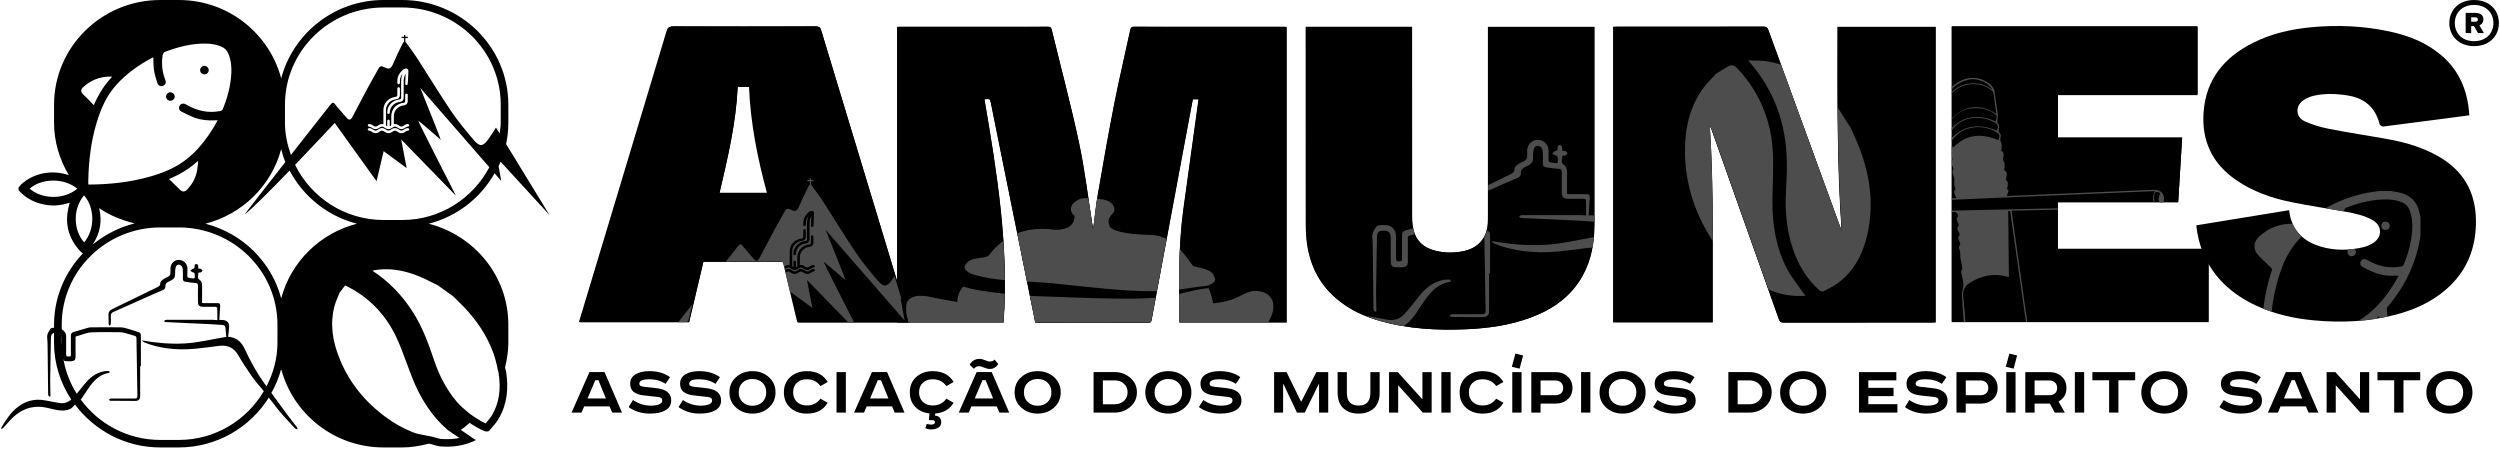 <svg width="227" height="41" viewBox="0 0 227 41" fill="none" xmlns="http://www.w3.org/2000/svg">
<path d="M45.182 33.49C45.195 33.565 45.218 33.639 45.266 33.828C45.51 35.335 45.32 36.594 44.685 37.678C44.534 37.928 44.339 38.167 44.095 38.443C43.744 38.29 43.412 38.084 43.029 37.831C42.852 37.713 42.684 37.59 42.52 37.455C42.164 37.166 41.791 36.852 41.486 36.489C40.59 35.431 39.915 34.199 39.418 32.721C38.939 31.284 38.393 29.762 37.505 28.359C36.517 26.803 35.301 25.553 33.81 24.574C34.217 24.486 34.635 24.447 35.051 24.447C36.009 24.447 36.999 24.662 38.083 25.103C38.486 25.268 38.877 25.471 39.268 25.666L39.732 25.89L41.14 26.899L41.446 27.196C41.659 27.406 41.876 27.617 42.085 27.834C43.314 29.107 44.214 30.492 44.761 31.956C44.929 32.42 45.071 32.922 45.182 33.49ZM40.572 39.876C40.403 39.876 40.239 39.873 40.07 39.859C39.919 39.849 39.755 39.798 39.564 39.745C39.404 39.698 39.245 39.65 39.081 39.619L38.686 39.544C38.251 39.467 37.839 39.392 37.478 39.246C36.622 38.907 35.788 38.44 35.004 37.857C33.125 36.477 31.745 34.745 30.894 32.717C30.139 30.921 29.967 29.313 30.37 27.8C30.446 27.508 30.566 27.228 30.684 26.943L30.827 26.59L31.338 25.912C31.386 25.935 31.44 25.96 31.475 25.981C33.468 26.97 34.971 28.508 35.953 30.55C36.317 31.31 36.609 32.101 36.915 32.941C37.071 33.368 37.23 33.802 37.399 34.225C38.198 36.249 39.242 37.81 40.586 38.986C40.642 39.038 40.705 39.077 40.775 39.12C40.935 39.252 41.113 39.364 41.29 39.483L41.46 39.593L41.712 39.768C41.347 39.842 40.97 39.876 40.572 39.876ZM25.533 27.091C24.654 23.778 22.018 21.178 18.654 20.313C22.018 19.447 24.654 16.851 25.533 13.537C25.635 13.94 25.746 14.337 25.906 14.717C24.02 17.126 22.192 19.469 22.206 19.486C22.858 18.991 24.592 17.248 26.297 15.483C27.539 17.848 29.74 19.626 32.411 20.313C29.047 21.178 26.412 23.778 25.533 27.091ZM24.197 35.073C24.118 34.963 24.033 34.855 23.953 34.74C23.284 33.802 22.738 32.787 22.25 31.747C22.015 31.244 21.703 30.824 21.141 30.654C21.002 30.61 20.852 30.602 20.714 30.58C20.747 30.277 20.785 29.989 20.803 29.697C20.826 29.316 20.644 29.102 20.261 29.059C20.147 29.046 20.026 29.052 19.915 29.052C19.942 28.617 19.97 28.205 19.991 27.799C20 27.571 19.951 27.524 19.72 27.524C19.331 27.524 18.939 27.524 18.549 27.524C18.487 27.524 18.425 27.517 18.349 27.511C18.349 26.964 18.352 26.435 18.349 25.912C18.349 25.701 18.286 25.513 18.105 25.396C17.87 25.238 18.021 25.019 18.007 24.832C17.994 24.684 18.158 24.775 18.233 24.73C18.296 24.696 18.375 24.626 18.375 24.57C18.375 24.518 18.292 24.447 18.229 24.412C18.175 24.386 18.1 24.402 18.016 24.399C18.006 24.333 18.003 24.295 18 24.25C17.993 24.128 18.003 23.984 17.827 23.98C17.645 23.973 17.672 24.128 17.668 24.233C17.668 24.351 17.619 24.389 17.503 24.415C17.419 24.435 17.352 24.526 17.276 24.581C17.357 24.636 17.432 24.713 17.521 24.73C17.622 24.75 17.662 24.778 17.676 24.884C17.715 25.316 17.706 25.325 17.276 25.247C17.243 25.241 17.214 25.224 17.183 25.224C17.029 25.228 17.006 25.141 17.01 25.015C17.02 24.8 17.02 24.591 17.02 24.377C17.013 23.939 16.663 23.594 16.224 23.598C15.82 23.602 15.484 23.943 15.475 24.363C15.471 24.529 15.488 24.695 15.468 24.861C15.458 24.94 15.401 25.041 15.329 25.084C15.17 25.189 14.975 25.25 14.82 25.359C14.709 25.442 14.558 25.578 14.558 25.682C14.561 25.945 14.407 26.016 14.221 26.108C12.881 26.758 11.541 27.418 10.196 28.065C9.943 28.183 9.833 28.345 9.851 28.62C9.867 28.883 9.851 29.144 9.864 29.407C9.864 29.469 9.927 29.53 9.962 29.586C9.997 29.525 10.059 29.469 10.059 29.404C10.072 29.167 10.079 28.931 10.062 28.691C10.052 28.503 10.137 28.397 10.306 28.322C11.287 27.891 12.263 27.453 13.239 27.016C13.741 26.794 14.242 26.563 14.752 26.356C14.925 26.286 15.023 26.182 15.015 26.019C15.001 25.767 15.139 25.644 15.342 25.556C15.418 25.527 15.485 25.486 15.551 25.452C15.795 25.329 15.915 25.146 15.903 24.861C15.889 24.655 15.903 24.437 15.964 24.24C16.031 24.005 16.315 23.957 16.475 24.145C16.545 24.228 16.589 24.359 16.597 24.468C16.617 24.752 16.611 25.036 16.607 25.316C16.604 25.474 16.673 25.562 16.825 25.582C17.127 25.627 17.429 25.679 17.735 25.696C17.925 25.703 17.979 25.775 17.979 25.953C17.969 26.439 17.969 26.928 17.976 27.413C17.979 27.733 18.112 27.855 18.432 27.855C18.81 27.858 19.187 27.855 19.564 27.858C19.622 27.865 19.723 27.916 19.723 27.942C19.737 28.314 19.733 28.681 19.733 29.066C19.587 29.053 19.463 29.04 19.338 29.04C17.971 29.036 16.605 29.036 15.233 29.036C15.158 29.036 15.078 29.04 15.002 29.062C14.964 29.076 14.932 29.127 14.897 29.164C14.935 29.19 14.976 29.238 15.021 29.242C15.255 29.258 15.487 29.268 15.722 29.276C16.876 29.33 18.025 29.382 19.174 29.439C19.524 29.455 19.876 29.482 20.226 29.508C20.373 29.521 20.456 29.605 20.47 29.757C20.49 30.028 20.518 30.303 20.546 30.588C19.276 30.793 18.029 31.117 16.742 31.187C15.447 31.256 14.168 31.135 12.891 30.911C12.957 30.999 13.029 31.055 13.113 31.091C13.756 31.362 14.426 31.518 15.118 31.619C15.992 31.747 16.872 31.747 17.746 31.663C18.464 31.598 19.174 31.493 19.893 31.404C20.652 31.313 21.228 31.554 21.624 32.24C21.984 32.869 22.391 33.472 22.8 34.076C23.14 34.591 23.576 35.037 23.953 35.523C22.399 38.154 19.542 39.946 16.236 39.946H14.559C11.581 39.946 8.954 38.491 7.325 36.279C7.335 36.263 7.362 36.253 7.375 36.235C7.663 35.833 7.917 35.4 8.213 35.007C8.635 34.443 9.137 33.98 9.878 33.861C9.918 33.858 9.944 33.813 9.974 33.787C9.944 33.758 9.913 33.695 9.878 33.691C9.73 33.691 9.576 33.688 9.434 33.714C8.688 33.854 8.147 34.3 7.69 34.867C7.455 35.164 7.211 35.459 6.967 35.75C6.367 34.797 5.951 33.731 5.755 32.59C5.8 32.656 5.804 32.779 5.888 32.787C6.079 32.803 6.266 32.813 6.457 32.803C6.753 32.794 6.86 32.677 6.86 32.385C6.86 31.89 6.857 31.392 6.86 30.898C6.86 30.505 6.808 30.561 7.184 30.465C7.233 30.452 7.278 30.425 7.331 30.413C7.654 30.325 7.978 30.19 8.307 30.176C9.164 30.142 10.024 30.16 10.885 30.166C11.045 30.166 11.209 30.201 11.365 30.241C11.653 30.315 11.937 30.412 12.22 30.489C12.345 30.522 12.385 30.59 12.39 30.708C12.417 32.431 12.447 34.148 12.474 35.865C12.477 36.154 12.438 36.188 12.149 36.188C11.453 36.188 10.756 36.185 10.059 36.188C9.993 36.195 9.931 36.263 9.869 36.303C9.927 36.332 9.984 36.391 10.042 36.391C10.796 36.401 11.551 36.404 12.305 36.404C12.579 36.404 12.727 36.247 12.727 35.981C12.727 35.068 12.727 34.158 12.727 33.249H12.793C12.793 32.356 12.793 31.466 12.793 30.574C12.797 30.264 12.764 30.216 12.46 30.119C12.172 30.027 11.883 29.927 11.591 29.848C11.382 29.792 11.174 29.726 10.961 29.722C10.078 29.709 9.19 29.718 8.302 29.722C8.213 29.722 8.121 29.731 8.036 29.751C7.587 29.877 7.139 30.009 6.692 30.14C6.532 30.188 6.439 30.275 6.439 30.455C6.442 31.041 6.439 31.622 6.436 32.206C6.436 32.26 6.419 32.351 6.4 32.355C6.29 32.374 6.173 32.381 6.072 32.355C6.037 32.345 6.01 32.228 6.005 32.164C6.001 31.616 6.005 31.071 6.005 30.524C6.001 30.236 5.828 30.035 5.606 29.903V29.471C5.606 24.607 9.626 20.651 14.561 20.651H16.238C21.177 20.651 25.192 24.607 25.192 29.471V31.123C25.192 32.549 24.816 33.877 24.203 35.07L24.197 35.073ZM5.601 30.54C5.601 30.55 5.611 30.544 5.614 30.553C5.624 30.628 5.617 30.707 5.617 30.781C5.617 30.961 5.617 31.14 5.617 31.319C5.617 31.253 5.601 31.192 5.601 31.126V30.54ZM7.629 17.738C7.632 17.744 7.639 17.747 7.639 17.747C8.628 18.875 8.628 20.855 7.642 22.001C6.729 21.026 6.524 19.062 7.629 17.738ZM2.689 17.13C3.816 16.151 5.836 16.151 7.02 17.134C5.765 18.174 3.789 18.083 2.689 17.13ZM7.513 7.952C8.223 7.274 9.075 6.947 10.06 6.951C10.087 6.951 10.113 6.957 10.176 6.974C9.457 7.728 8.942 8.577 8.516 9.551C8.378 9.404 8.268 9.281 8.148 9.162C7.94 8.953 7.722 8.747 7.513 8.533C7.331 8.346 7.327 8.131 7.513 7.952ZM15.349 16.257C16.316 15.845 17.187 15.338 17.931 14.648C17.955 14.651 17.977 14.661 17.998 14.664C17.954 14.979 17.937 15.298 17.87 15.609C17.736 16.224 17.434 16.754 16.996 17.209C16.775 17.44 16.566 17.449 16.339 17.225C16.015 16.916 15.7 16.602 15.349 16.257ZM9.003 18.897C9.958 19.565 11.062 19.993 12.226 20.287C10.792 20.64 9.506 21.314 8.404 22.218C9.093 21.195 9.296 20.089 9.003 18.897ZM13.841 5.238C13.868 5.225 13.899 5.215 13.921 5.205C13.937 5.598 13.927 5.987 13.983 6.368C14.045 6.757 14.164 7.143 14.28 7.523C14.359 7.775 14.582 7.881 14.799 7.797C15.017 7.715 15.105 7.504 15.007 7.251C14.728 6.535 14.649 5.792 14.763 5.031C14.793 4.857 14.862 4.755 15.039 4.686C16.219 4.245 17.422 3.939 18.691 3.956C19.161 3.965 19.628 4.039 20.066 4.218C20.391 4.348 20.612 4.568 20.74 4.882C20.984 5.469 21.039 6.08 21.002 6.705C20.937 7.819 20.652 8.89 20.222 9.921C20.192 9.987 20.107 10.058 20.035 10.075C18.957 10.289 17.954 10.088 17.013 9.554C16.97 9.528 16.925 9.502 16.876 9.475C16.654 9.354 16.428 9.402 16.313 9.594C16.197 9.787 16.249 10.018 16.481 10.136C16.868 10.333 17.262 10.529 17.666 10.682C18.256 10.902 18.872 10.958 19.503 10.928C19.578 10.921 19.654 10.921 19.764 10.921C19.64 11.14 19.534 11.346 19.414 11.543C18.739 12.64 17.958 13.658 16.934 14.462C15.935 15.25 14.772 15.712 13.557 16.053C11.777 16.552 9.953 16.744 8.107 16.757C8.084 16.757 8.068 16.754 8.015 16.744C8.015 16.634 8.015 16.526 8.015 16.411C8.054 14.598 8.259 12.81 8.796 11.07C9.172 9.834 9.691 8.658 10.579 7.687C11.506 6.669 12.616 5.876 13.841 5.238ZM34.835 0.679H36.511C41.446 0.679 45.466 4.634 45.466 9.499V11.155C45.466 11.487 45.404 11.802 45.37 12.121L45.036 11.584C45.036 11.584 44.6 12.274 44.4 12.562C43.869 13.324 43.572 13.372 42.985 12.677C42.288 11.85 41.588 11.015 40.975 10.111C39.901 8.52 38.904 6.867 37.856 5.25C37.572 4.809 37.258 4.394 36.92 3.934C36.88 3.86 36.84 3.822 36.804 3.8V3.454H37.03V3.34H36.804V3.179H36.688V3.34H36.462V3.454H36.688V3.8C36.631 3.829 36.586 3.9 36.556 3.96C36.299 4.46 35.881 5.333 35.744 5.679C35.517 6.251 35.353 6.348 34.857 6.085C34.612 5.959 34.478 6.025 34.356 6.251C34.022 6.855 33.68 7.445 33.352 8.052C32.895 8.904 32.442 9.761 31.994 10.622C31.839 10.92 31.678 10.941 31.471 10.688C31.178 10.337 30.859 10.01 30.574 9.652C30.246 9.232 30.237 9.21 29.895 9.639C29.563 10.059 28.027 12.013 26.416 14.067C26.088 13.148 25.875 12.179 25.875 11.155V9.499C25.875 4.634 29.896 0.679 34.835 0.679ZM33.517 11.636C33.65 11.632 33.761 11.684 33.867 11.764C34.04 11.894 34.159 11.894 34.327 11.764C34.563 11.587 34.812 11.584 35.038 11.764C35.189 11.882 35.353 11.89 35.513 11.764C35.73 11.584 35.983 11.593 36.214 11.757C36.396 11.893 36.507 11.893 36.684 11.764C36.782 11.684 36.893 11.636 37.022 11.636C37.101 11.636 37.155 11.679 37.155 11.75C37.158 11.816 37.109 11.864 37.034 11.864C36.947 11.867 36.875 11.908 36.804 11.964C36.703 12.047 36.586 12.095 36.45 12.091C36.317 12.091 36.206 12.047 36.104 11.968C35.916 11.828 35.81 11.828 35.619 11.968C35.398 12.134 35.154 12.131 34.928 11.971C34.865 11.928 34.794 11.888 34.722 11.871C34.625 11.845 34.537 11.894 34.466 11.954C34.315 12.081 34.142 12.12 33.955 12.067C33.876 12.044 33.8 11.997 33.734 11.949C33.662 11.9 33.596 11.866 33.507 11.862C33.436 11.862 33.392 11.809 33.392 11.748C33.399 11.682 33.445 11.641 33.517 11.636ZM36.197 7.916C36.272 7.916 36.311 7.965 36.311 8.06C36.311 8.249 36.311 8.441 36.311 8.634C36.311 8.839 36.188 8.987 35.974 9.014C35.712 9.043 35.486 9.14 35.305 9.338C35.136 9.521 35.051 9.736 35.047 9.985C35.047 10.421 35.047 10.863 35.047 11.3C35.047 11.413 35.057 11.422 35.158 11.461C35.158 11.304 35.158 11.138 35.158 10.977C35.158 10.911 35.207 10.867 35.268 10.863C35.331 10.86 35.389 10.903 35.389 10.967C35.392 11.134 35.389 11.3 35.389 11.461C35.509 11.418 35.527 11.392 35.527 11.264C35.527 11.024 35.52 10.783 35.527 10.548C35.53 9.914 35.991 9.407 36.631 9.338C36.743 9.325 36.791 9.276 36.791 9.166C36.791 8.987 36.791 8.809 36.791 8.629C36.791 8.568 36.808 8.506 36.88 8.502C36.92 8.496 36.965 8.522 36.999 8.546C37.016 8.556 37.023 8.594 37.023 8.616C37.026 8.812 37.029 9.009 37.023 9.21C37.02 9.394 36.884 9.539 36.689 9.565C36.419 9.594 36.184 9.696 36.002 9.902C35.851 10.071 35.766 10.277 35.762 10.505C35.752 10.745 35.759 10.981 35.759 11.221C35.759 11.234 35.762 11.247 35.766 11.264C35.824 11.264 35.878 11.261 35.931 11.264C36.041 11.277 36.134 11.326 36.224 11.396C36.392 11.522 36.508 11.522 36.676 11.396C36.778 11.318 36.893 11.26 37.026 11.264C37.102 11.264 37.151 11.304 37.155 11.375C37.158 11.435 37.115 11.487 37.04 11.493C36.95 11.496 36.88 11.536 36.808 11.587C36.57 11.767 36.326 11.764 36.09 11.584C35.926 11.461 35.806 11.461 35.642 11.584C35.389 11.768 35.154 11.768 34.9 11.581C34.755 11.468 34.626 11.468 34.47 11.581C34.208 11.774 33.987 11.769 33.721 11.577C33.662 11.538 33.587 11.515 33.517 11.498C33.442 11.482 33.392 11.441 33.398 11.38C33.398 11.311 33.445 11.267 33.526 11.267C33.645 11.267 33.747 11.306 33.84 11.372C33.889 11.411 33.939 11.451 33.996 11.473C34.116 11.512 34.222 11.482 34.319 11.403C34.484 11.275 34.591 11.249 34.812 11.275V11.192C34.812 10.809 34.812 10.423 34.812 10.039C34.812 9.532 35.034 9.152 35.491 8.92C35.615 8.855 35.766 8.828 35.908 8.797C36.047 8.768 36.077 8.731 36.077 8.597V8.059C36.08 7.967 36.122 7.916 36.197 7.916ZM36.822 6.71C36.799 6.749 36.782 6.789 36.765 6.829C36.694 6.999 36.657 7.178 36.657 7.361C36.657 7.868 36.657 8.375 36.657 8.883C36.657 9.075 36.52 9.232 36.317 9.255C36.063 9.284 35.841 9.376 35.66 9.565C35.486 9.748 35.402 9.97 35.393 10.22C35.389 10.308 35.336 10.356 35.256 10.348C35.193 10.338 35.158 10.29 35.158 10.216C35.165 9.814 35.34 9.491 35.668 9.255C35.841 9.127 36.037 9.058 36.25 9.032C36.383 9.018 36.423 8.975 36.423 8.843C36.423 8.363 36.423 7.882 36.423 7.401C36.42 7.178 36.458 6.959 36.538 6.755C36.544 6.745 36.544 6.738 36.544 6.729C36.42 6.867 36.344 7.033 36.322 7.218C36.312 7.313 36.318 7.414 36.312 7.511C36.308 7.593 36.268 7.642 36.202 7.645C36.126 7.645 36.082 7.598 36.077 7.515C36.061 7.204 36.107 6.907 36.3 6.654C36.37 6.561 36.636 6.182 36.907 6.221C36.917 6.221 36.93 6.224 36.94 6.227C36.953 6.231 36.967 6.24 36.979 6.25C36.999 6.263 37.016 6.28 37.028 6.299C37.044 6.325 37.065 6.351 37.077 6.381C37.1 6.439 37.036 7.286 37.028 7.532C37.024 7.558 37.028 7.587 37.024 7.614C37.014 7.684 36.967 7.723 36.9 7.719C36.843 7.719 36.79 7.671 36.793 7.606C36.803 7.317 36.82 7.029 36.829 6.744C36.833 6.734 36.833 6.721 36.826 6.709L36.822 6.71ZM36.511 19.976H34.835C31.289 19.976 28.24 17.918 26.794 14.967C28.675 13.004 30.392 11.164 30.392 11.164L34.191 16.453L34.835 13.725L36.924 15.26L36.427 12.659L41.397 17.77C41.397 17.77 37.989 11.094 37.971 10.959C37.998 10.942 39.37 12.104 40.026 12.698C40.052 12.675 38.158 7.978 38.158 7.978L44.432 15.186C42.936 18.013 39.968 19.976 36.511 19.976ZM38.93 20.313C41.508 19.653 43.642 17.974 44.908 15.732L45.51 16.427L45.272 15.08C45.333 14.945 45.396 14.815 45.453 14.679L49.898 19.529L45.954 13.083C46.087 12.462 46.157 11.816 46.157 11.155V9.499C46.157 4.263 41.828 0 36.511 0H34.835C30.357 0 26.612 3.035 25.533 7.116C24.451 3.035 20.71 0 16.233 0H14.555C9.239 0 4.908 4.263 4.908 9.499V11.155C4.908 12.891 5.419 14.5 6.248 15.902C4.775 15.4 3.098 15.669 1.93 16.742C1.837 16.829 1.762 16.937 1.682 17.034V17.266C2.378 18.053 3.27 18.482 4.309 18.621C4.957 18.708 5.587 18.637 6.209 18.442C6.239 18.432 6.27 18.429 6.333 18.416C6.303 18.511 6.284 18.59 6.262 18.665C5.845 20.229 6.177 21.611 7.283 22.808C7.345 22.873 7.424 22.936 7.496 22.996H7.539C5.92 24.696 4.908 26.965 4.908 29.474V29.762C4.873 29.762 4.832 29.762 4.798 29.762C4.727 29.772 4.633 29.797 4.594 29.849C4.425 30.09 4.251 30.335 4.286 30.658C4.313 30.938 4.316 31.222 4.323 31.502C4.34 32.944 4.353 34.391 4.371 35.833C4.375 35.894 4.433 36.004 4.478 36.008C4.611 36.031 4.58 35.911 4.58 35.833C4.576 35.375 4.553 34.911 4.556 34.448C4.573 33.198 4.601 31.948 4.622 30.698C4.626 30.387 4.729 30.277 4.906 30.221V31.126C4.906 33.027 5.492 34.789 6.468 36.274C6.167 36.537 5.798 36.672 5.368 36.589C4.961 36.511 4.551 36.445 4.142 36.363C3.175 36.17 2.324 36.383 1.556 37.005C0.958 37.485 0.553 38.106 0.163 38.744C0.133 38.797 0.122 38.858 0.102 38.911C0.118 38.927 0.14 38.94 0.159 38.955C0.22 38.901 0.291 38.863 0.345 38.8C0.549 38.577 0.744 38.346 0.948 38.124C1.662 37.372 2.501 36.9 3.588 36.935C4.134 36.951 4.632 37.135 5.155 37.227C5.568 37.306 5.971 37.31 6.376 37.132C6.566 37.044 6.663 36.869 6.81 36.738C8.572 39.081 11.372 40.628 14.554 40.628H16.231C19.692 40.628 22.705 38.806 24.41 36.1C24.848 36.642 25.239 37.218 25.709 37.73C26.074 38.124 26.432 38.522 26.805 38.911C26.85 38.958 26.948 38.963 27.018 38.989C27.002 38.923 27.002 38.84 26.96 38.792C26.667 38.399 26.357 38.019 26.068 37.625C25.589 36.978 25.115 36.331 24.64 35.681C25.021 35.003 25.328 34.277 25.532 33.508C26.61 37.59 30.355 40.628 34.833 40.628H36.509C37.352 40.628 38.16 40.484 38.941 40.283C39.306 40.353 39.638 40.51 40.02 40.536C40.206 40.549 40.388 40.559 40.57 40.559C41.48 40.559 42.362 40.383 43.224 39.956C43.134 39.903 43.073 39.876 43.019 39.842C42.624 39.576 42.238 39.296 41.843 39.033C42.132 38.846 42.38 38.614 42.647 38.395C43.077 38.683 43.521 38.959 44.023 39.152C44.07 39.168 44.142 39.178 44.209 39.178C44.293 39.178 44.372 39.165 44.404 39.124C44.718 38.775 45.043 38.418 45.278 38.019C46.068 36.677 46.187 35.218 45.949 33.722C45.925 33.596 45.882 33.487 45.855 33.365C46.036 32.643 46.156 31.9 46.156 31.127V29.475C46.156 25.065 43.075 21.379 38.93 20.313Z" fill="black"/>
<path d="M15.863 8.78C15.87 8.567 15.688 8.383 15.468 8.383C15.259 8.383 15.082 8.553 15.082 8.764C15.078 8.978 15.244 9.143 15.462 9.147C15.68 9.154 15.853 8.99 15.863 8.78Z" fill="black"/>
<path d="M18.953 6.371C18.953 6.158 18.767 5.978 18.549 5.983C18.337 5.993 18.172 6.161 18.172 6.375C18.175 6.589 18.345 6.752 18.563 6.752C18.779 6.749 18.953 6.581 18.953 6.371Z" fill="black"/>
<path d="M69.725 17.514C68.864 14.341 68.225 11.15 68.097 7.877H66.978C66.827 11.154 66.072 14.328 65.326 17.514H69.725ZM82.576 29.264H72.481C72.326 28.612 72.165 27.956 72.01 27.296C71.748 26.195 71.481 25.093 71.228 23.988C71.193 23.822 71.141 23.751 70.954 23.751C68.629 23.756 66.303 23.756 63.974 23.756C63.944 23.756 63.911 23.77 63.858 23.782C63.428 25.592 63.002 27.41 62.567 29.246H52.654C53.014 28.048 53.374 26.859 53.728 25.67C56.026 18.057 58.325 10.447 60.606 2.832C60.703 2.505 60.827 2.4 61.178 2.405C65.491 2.417 69.805 2.414 74.118 2.405C74.366 2.405 74.477 2.47 74.548 2.714C77.197 11.474 79.851 20.229 82.504 28.988C82.528 29.066 82.544 29.149 82.576 29.264Z" fill="black"/>
<path d="M118.554 2.438H128.188V2.866C128.188 8.443 128.181 14.021 128.191 19.602C128.191 19.966 128.215 20.337 128.284 20.696C128.498 21.845 129.234 22.513 130.361 22.78C131.226 22.985 132.1 22.981 132.971 22.784C134.226 22.501 135.004 21.586 135.083 20.297C135.1 20.048 135.1 19.799 135.1 19.55C135.1 13.996 135.1 8.435 135.1 2.881V2.443H144.751V2.778C144.751 8.628 144.751 14.476 144.751 20.327C144.751 21.975 144.494 23.576 143.673 25.048C142.634 26.915 140.998 28.068 139.024 28.812C137.115 29.533 135.122 29.808 133.099 29.896C130.476 30.005 127.876 29.873 125.338 29.153C123.868 28.738 122.503 28.112 121.335 27.115C119.671 25.699 118.846 23.863 118.624 21.739C118.571 21.202 118.558 20.66 118.558 20.123C118.552 14.358 118.552 8.597 118.552 2.832L118.554 2.438Z" fill="black"/>
<path d="M167.214 20.95C166.783 14.779 166.833 8.616 166.842 2.44H175.738V29.268C175.628 29.272 175.521 29.281 175.413 29.281C170.929 29.281 166.438 29.277 161.946 29.286C161.698 29.286 161.596 29.22 161.512 28.984C159.484 23.245 157.443 17.511 155.406 11.777C155.361 11.646 155.309 11.519 155.224 11.396C155.619 17.341 155.459 23.289 155.494 29.26H146.474V2.436C146.584 2.431 146.69 2.422 146.798 2.422C151.23 2.422 155.663 2.427 160.101 2.414C160.371 2.414 160.469 2.501 160.557 2.742C162.727 8.707 164.902 14.669 167.08 20.631C167.121 20.737 167.17 20.846 167.214 20.95Z" fill="black"/>
<path d="M200.538 22.585V29.185H177.219V2.378H199.534V8.572H186.862V12.471H198.137C198.017 14.434 197.902 16.356 197.782 18.316H186.852V22.585H200.538Z" fill="black"/>
<path d="M69.732 17.524C68.871 14.351 68.232 11.161 68.104 7.888H66.986C66.835 11.165 66.08 14.339 65.334 17.524H69.732ZM82.584 29.273H72.488C72.334 28.622 72.173 27.967 72.017 27.308C71.755 26.206 71.489 25.105 71.236 23.998C71.201 23.832 71.144 23.763 70.962 23.763C68.637 23.767 66.311 23.767 63.981 23.767C63.951 23.767 63.919 23.78 63.866 23.793C63.435 25.603 63.005 27.42 62.574 29.257H52.662C53.021 28.058 53.381 26.87 53.736 25.681C56.033 18.068 58.333 10.457 60.613 2.844C60.711 2.515 60.835 2.411 61.186 2.415C65.499 2.427 69.812 2.423 74.126 2.415C74.374 2.415 74.485 2.481 74.556 2.725C77.205 11.484 79.859 20.239 82.512 28.999C82.535 29.077 82.552 29.159 82.584 29.273Z" fill="black"/>
<path d="M116.829 2.469V29.289H107.098C107.081 25.893 106.987 22.501 107.449 19.127C107.91 15.765 108.375 12.404 108.841 9.025H108.314C108.212 9.572 108.1 10.141 107.994 10.713C107.151 15.236 106.308 19.759 105.459 24.284C105.167 25.867 104.866 27.449 104.577 29.031C104.542 29.21 104.515 29.315 104.28 29.315C100.911 29.306 97.545 29.31 94.172 29.31C94.132 29.306 94.087 29.298 94.012 29.293C93.865 28.568 93.719 27.838 93.568 27.107C92.458 21.623 91.349 16.141 90.24 10.656C90.156 10.233 90.075 9.807 89.987 9.384C89.902 8.973 89.897 8.973 89.392 9.021C90.537 15.722 91.625 22.431 91.128 29.289H81.471V2.469C81.552 2.465 81.645 2.451 81.741 2.451C83.336 2.451 84.933 2.451 86.53 2.451C89.401 2.451 92.272 2.451 95.143 2.448C95.343 2.448 95.45 2.478 95.502 2.706C96.333 6.136 97.251 9.555 97.988 13.008C98.524 15.529 98.822 18.1 99.229 20.647C99.239 20.7 99.243 20.747 99.266 20.888C99.416 19.751 99.514 18.698 99.696 17.657C100.17 14.908 100.65 12.164 101.187 9.432C101.631 7.186 102.163 4.957 102.642 2.718C102.691 2.495 102.781 2.448 102.988 2.448C107.51 2.451 112.036 2.451 116.558 2.451C116.642 2.451 116.726 2.46 116.829 2.469Z" fill="black"/>
<path d="M116.813 2.441V29.26H107.083C107.066 25.864 106.971 22.472 107.432 19.098C107.894 15.736 108.36 12.374 108.826 8.996H108.297C108.195 9.542 108.085 10.111 107.978 10.683C107.136 15.207 106.293 19.732 105.444 24.256C105.152 25.838 104.849 27.419 104.562 29.002C104.527 29.181 104.501 29.286 104.265 29.286C100.896 29.277 97.528 29.282 94.155 29.282C94.117 29.277 94.071 29.268 93.996 29.265C93.85 28.538 93.703 27.809 93.553 27.079C92.443 21.593 91.334 16.113 90.225 10.627C90.141 10.203 90.06 9.779 89.972 9.356C89.887 8.944 89.883 8.944 89.377 8.993C90.522 15.693 91.609 22.402 91.112 29.26H81.456V2.441C81.535 2.436 81.628 2.423 81.726 2.423C83.319 2.423 84.917 2.423 86.514 2.423C89.386 2.423 92.256 2.423 95.128 2.418C95.328 2.418 95.434 2.449 95.487 2.677C96.316 6.107 97.236 9.526 97.972 12.978C98.509 15.501 98.806 18.071 99.214 20.619C99.224 20.671 99.228 20.719 99.25 20.859C99.401 19.723 99.499 18.669 99.68 17.63C100.155 14.88 100.635 12.135 101.172 9.403C101.615 7.156 102.148 4.928 102.627 2.69C102.676 2.467 102.764 2.418 102.973 2.418C107.495 2.423 112.021 2.423 116.543 2.423C116.627 2.423 116.711 2.433 116.813 2.441Z" fill="black"/>
<path d="M114.549 26.484C112.974 26.113 112.88 27.306 110.143 27.542C110.143 27.542 110.023 26.777 109.742 26.165C109.673 26.17 109.601 26.178 109.535 26.184C109.242 26.21 108.949 26.266 108.665 26.322C108.126 26.431 107.596 26.567 107.064 26.692L107.08 29.256H115.154C116.08 27.761 115.534 26.717 114.549 26.484ZM104.928 27.026C103.641 27.14 102.327 27.126 101.064 27.108C98.81 27.079 96.551 26.965 94.296 26.896C94.052 26.888 93.789 26.877 93.512 26.861L93.556 27.079C93.704 27.809 93.85 28.538 93.997 29.26C94.072 29.268 94.117 29.282 94.157 29.282C97.524 29.282 100.896 29.277 104.265 29.286C104.495 29.286 104.531 29.181 104.562 29.002L104.928 27.026ZM91.227 26.674C89.606 26.502 88.057 26.257 87.49 26.013C86.921 26.519 86.921 27.423 86.921 27.423C86.921 27.423 84.898 27.07 84.424 26.952C83.944 26.839 82.28 26.602 82.28 27.892C82.28 28.43 82.3 28.845 82.452 29.256H91.113C91.176 28.393 91.212 27.534 91.227 26.674Z" fill="#4D4D4D"/>
<path d="M112.888 28.167C112.545 28.434 111.751 28.867 110.898 28.709C110.283 28.535 110.747 28.372 110.747 28.372C110.747 28.372 112.94 27.572 113.073 27.677C113.202 27.783 113.224 27.901 112.888 28.167Z" fill="#4D4D4D"/>
<path d="M88.486 24.96C89.407 25.217 90.32 25.353 91.234 25.439C91.228 24.246 91.182 23.058 91.103 21.871C90.65 22.199 90.207 22.621 89.804 23.167C89.415 23.608 88.012 23.163 87.586 24.194C87.551 24.657 88.3 24.906 88.486 24.96ZM93.251 25.57C94.004 25.609 94.764 25.646 95.538 25.72C97.85 25.947 100.165 26.239 102.486 26.38C103.343 26.429 104.193 26.452 105.04 26.433L105.45 24.256L105.926 21.699C105.541 21.502 105.107 21.368 104.612 21.335C104.612 21.335 101.031 21.331 100.729 20.488C100.432 19.644 101.16 19.456 101.182 19.107C101.209 18.757 101.009 18.154 99.824 18.076L99.607 18.06C99.47 18.962 99.376 19.881 99.251 20.86C99.228 20.723 99.224 20.671 99.214 20.619C99.075 19.748 98.949 18.873 98.821 17.999C98.262 17.969 97.965 18.023 97.534 18.394C96.9 18.936 97.449 19.562 97.571 19.57C97.591 20.982 95.928 20.872 95.693 20.855C95.535 20.848 94.019 20.544 92.362 21.186L93.251 25.57ZM107.062 26.294C107.344 26.261 107.625 26.221 107.905 26.174C108.459 26.078 109.591 25.952 109.591 25.952C109.591 25.952 110.505 25.703 110.31 25.243C110.106 24.758 110.118 24.527 108.353 24.172C108.084 23.87 107.698 23.222 107.126 22.622C107.072 23.845 107.06 25.069 107.062 26.294Z" fill="#4D4D4D"/>
<path d="M86.351 28.735C85.924 28.819 85.015 28.831 84.335 28.307C83.874 27.869 84.359 27.935 84.359 27.935C84.359 27.935 86.679 28.233 86.746 28.386C86.812 28.538 86.776 28.652 86.351 28.735Z" fill="#4D4D4D"/>
<path d="M118.586 2.437H128.219V2.866C128.219 8.442 128.216 14.02 128.223 19.602C128.223 19.965 128.242 20.335 128.316 20.694C128.529 21.845 129.265 22.512 130.393 22.78C131.259 22.984 132.132 22.98 133.002 22.784C134.258 22.499 135.034 21.585 135.113 20.297C135.133 20.048 135.133 19.799 135.133 19.548C135.133 13.994 135.133 8.433 135.133 2.879V2.441H144.784V2.778C144.784 8.627 144.784 14.475 144.784 20.326C144.781 21.975 144.527 23.575 143.705 25.047C142.668 26.914 141.03 28.067 139.055 28.811C137.147 29.532 135.155 29.807 133.132 29.895C130.51 30.004 127.908 29.873 125.37 29.151C123.902 28.737 122.535 28.111 121.367 27.115C119.703 25.698 118.878 23.863 118.657 21.739C118.604 21.201 118.59 20.66 118.59 20.122C118.584 14.356 118.584 8.595 118.584 2.831L118.586 2.437Z" fill="black"/>
<path d="M141.867 13.697C141.973 13.701 142.067 13.685 142.134 13.719C142.213 13.759 142.32 13.845 142.32 13.916C142.32 13.986 142.218 14.074 142.138 14.117C142.049 14.169 141.841 14.055 141.853 14.243C141.87 14.48 141.684 14.755 141.977 14.952C142.209 15.101 142.288 15.336 142.288 15.603C142.288 16.263 142.288 16.923 142.288 17.613C142.381 17.619 142.457 17.627 142.537 17.627C143.029 17.631 143.517 17.627 144.01 17.631C144.299 17.631 144.361 17.687 144.347 17.976C144.324 18.488 144.285 19.003 144.254 19.554C144.392 19.554 144.543 19.541 144.69 19.558L144.784 19.573L144.782 20.163C144.741 20.142 144.692 20.127 144.635 20.122C144.197 20.088 143.757 20.056 143.318 20.034C141.871 19.965 140.424 19.899 138.977 19.833C138.686 19.821 138.393 19.811 138.1 19.785C138.042 19.781 137.989 19.725 137.935 19.689C137.984 19.645 138.019 19.581 138.077 19.562C138.166 19.536 138.268 19.533 138.366 19.533C140.087 19.533 141.805 19.533 143.526 19.536C143.682 19.536 143.833 19.554 144.019 19.567C144.019 19.087 144.023 18.623 144.01 18.16C144.01 18.12 143.882 18.054 143.81 18.054C143.336 18.046 142.86 18.05 142.38 18.05C141.983 18.046 141.814 17.888 141.814 17.496C141.804 16.878 141.804 16.266 141.814 15.655C141.817 15.433 141.751 15.345 141.506 15.332C141.126 15.31 140.748 15.244 140.367 15.192C140.176 15.161 140.087 15.047 140.091 14.855C140.095 14.501 140.105 14.143 140.085 13.789C140.075 13.648 140.018 13.482 139.929 13.379C139.724 13.147 139.37 13.207 139.28 13.5C139.21 13.749 139.192 14.025 139.205 14.283C139.221 14.641 139.072 14.869 138.767 15.027C138.677 15.069 138.598 15.121 138.504 15.157C138.247 15.266 138.075 15.418 138.092 15.739C138.106 15.94 137.977 16.074 137.763 16.163C137.119 16.421 136.49 16.712 135.859 16.993L135.132 17.316V16.803L137.093 15.848C137.329 15.733 137.524 15.647 137.52 15.318C137.514 15.184 137.706 15.013 137.848 14.912C138.043 14.772 138.287 14.693 138.491 14.563C138.575 14.506 138.647 14.383 138.659 14.283C138.689 14.078 138.666 13.863 138.669 13.653C138.682 13.13 139.109 12.7 139.615 12.696C140.164 12.692 140.608 13.125 140.613 13.675C140.613 13.942 140.613 14.209 140.606 14.471C140.596 14.632 140.626 14.742 140.822 14.742C140.863 14.738 140.903 14.758 140.944 14.768C141.48 14.864 141.49 14.85 141.441 14.309C141.428 14.178 141.374 14.143 141.246 14.117C141.133 14.094 141.04 13.994 140.938 13.928C141.031 13.854 141.116 13.741 141.223 13.719C141.368 13.688 141.427 13.64 141.431 13.488C141.435 13.356 141.405 13.168 141.63 13.173C141.853 13.177 141.835 13.36 141.848 13.508C141.851 13.566 141.861 13.619 141.871 13.697H141.867ZM144.604 22.485C144.481 22.485 144.352 22.492 144.219 22.509C143.322 22.617 142.421 22.748 141.521 22.832C140.421 22.937 139.32 22.937 138.219 22.78C137.35 22.654 136.502 22.457 135.695 22.116C135.593 22.072 135.499 21.997 135.419 21.887C137.026 22.168 138.631 22.32 140.256 22.233C141.774 22.151 143.241 21.791 144.731 21.531C144.701 21.852 144.661 22.17 144.604 22.485Z" fill="#4D4D4D"/>
<path d="M135.21 24.827C135.21 25.972 135.21 27.116 135.21 28.263C135.21 28.598 135.023 28.795 134.682 28.795C133.733 28.801 132.782 28.791 131.833 28.779C131.761 28.779 131.691 28.709 131.615 28.669C131.696 28.621 131.775 28.529 131.855 28.529C132.733 28.52 133.608 28.529 134.482 28.529C134.845 28.529 134.894 28.486 134.89 28.123C134.855 25.959 134.819 23.8 134.784 21.636C134.784 21.595 134.78 21.56 134.77 21.528C134.872 21.346 134.953 21.151 135.012 20.939C135.266 21.034 135.299 21.128 135.299 21.465C135.296 22.584 135.296 23.703 135.296 24.827C135.266 24.827 135.236 24.827 135.21 24.827ZM128.472 21.247L128.426 21.26C128.363 21.277 128.305 21.313 128.238 21.325C127.768 21.449 127.834 21.378 127.834 21.877C127.831 22.498 127.834 23.118 127.834 23.738C127.834 24.109 127.697 24.254 127.324 24.272C127.09 24.281 126.849 24.267 126.614 24.246C126.402 24.228 126.282 24.052 126.282 23.76C126.275 23.082 126.282 22.401 126.275 21.724C126.275 21.628 126.282 21.531 126.268 21.435C126.224 21.108 126.055 20.959 125.723 20.95C125.164 20.933 125.034 21.063 125.026 21.619C125.003 23.192 124.967 24.766 124.947 26.335C124.94 26.915 124.963 27.497 124.973 28.079C124.973 28.179 125.013 28.323 124.844 28.297C124.79 28.293 124.715 28.154 124.711 28.075C124.688 26.261 124.671 24.446 124.648 22.633C124.645 22.278 124.638 21.92 124.605 21.571C124.561 21.16 124.778 20.859 124.99 20.552C125.035 20.49 125.155 20.456 125.249 20.448C125.426 20.43 125.607 20.438 125.785 20.438C126.335 20.438 126.752 20.849 126.756 21.405C126.763 22.091 126.753 22.776 126.763 23.463C126.763 23.551 126.798 23.7 126.847 23.712C126.975 23.742 127.117 23.73 127.254 23.708C127.281 23.703 127.299 23.585 127.303 23.52C127.31 22.785 127.31 22.051 127.303 21.321C127.303 21.094 127.423 20.98 127.623 20.924L128.319 20.719C128.357 20.908 128.407 21.084 128.472 21.247Z" fill="#4D4D4D"/>
<path d="M123.983 28.677C124.13 28.691 124.278 28.715 124.429 28.745C124.94 28.845 125.455 28.928 125.969 29.028C126.578 29.142 127.109 28.958 127.508 28.53C127.998 28.006 128.429 27.424 128.881 26.86C129.453 26.148 130.131 25.589 131.068 25.414C131.249 25.379 131.441 25.383 131.626 25.388C131.672 25.388 131.711 25.466 131.756 25.506C131.711 25.536 131.676 25.589 131.632 25.598C130.7 25.75 130.064 26.332 129.537 27.034C129.16 27.534 128.844 28.076 128.481 28.582C128.188 28.986 127.869 29.363 127.424 29.613C126.735 29.498 126.05 29.346 125.369 29.151C124.895 29.017 124.432 28.861 123.983 28.677Z" fill="#4D4D4D"/>
<path d="M167.238 20.956C166.809 14.784 166.858 8.621 166.867 2.446H175.763V29.273C175.653 29.279 175.545 29.287 175.44 29.287C170.953 29.287 166.462 29.283 161.972 29.291C161.723 29.291 161.621 29.225 161.537 28.99C159.51 23.251 157.468 17.516 155.432 11.781C155.388 11.65 155.333 11.524 155.249 11.402C155.644 17.346 155.485 23.294 155.52 29.265H146.5V2.441C146.61 2.437 146.716 2.427 146.822 2.427C151.256 2.427 155.689 2.433 160.126 2.419C160.398 2.419 160.495 2.507 160.584 2.748C162.754 8.713 164.927 14.675 167.106 20.637C167.146 20.742 167.195 20.852 167.238 20.956Z" fill="black"/>
<path d="M162.231 24.352C161.25 22.447 160.925 20.375 160.936 18.255C160.943 16.716 161.064 15.169 160.963 13.638C160.78 10.898 159.786 8.455 157.914 6.383C157.617 6.051 157.341 5.751 156.853 6.056C156.52 6.266 156.183 6.471 155.851 6.675C155.464 7.096 155.038 7.484 154.701 7.939C153.379 9.719 152.961 11.768 152.997 13.924C153.042 16.682 153.859 19.234 155.317 21.568L155.525 21.892C155.524 18.39 155.483 14.895 155.25 11.402C155.34 11.523 155.384 11.65 155.433 11.781C157.15 16.616 158.867 21.45 160.579 26.289C161.633 26.737 162.74 26.959 163.944 26.848C163.868 26.761 163.816 26.704 163.771 26.642C163.252 25.883 162.648 25.165 162.231 24.352Z" fill="#4D4D4D"/>
<path d="M161.718 5.875C161.271 5.728 160.802 5.618 160.312 5.551C159.824 5.486 159.327 5.508 158.727 5.486C160.503 7.479 161.537 9.665 161.997 12.126C162.331 13.887 162.269 15.657 162.166 17.427C162.065 19.202 162.238 20.946 162.805 22.637C163.285 24.049 164.035 25.3 165.148 26.318C165.25 26.41 165.476 26.502 165.57 26.448C166.058 26.204 166.56 25.955 166.99 25.623C168.415 24.513 169.173 22.991 169.56 21.283C170.199 18.442 169.772 15.702 168.676 13.036C168.476 12.558 168.259 12.091 168.05 11.619C167.673 11.028 167.297 10.434 166.914 9.84L166.871 9.792C166.894 13.512 166.981 17.231 167.24 20.96C167.196 20.845 167.147 20.745 167.106 20.636L161.718 5.875Z" fill="#4D4D4D"/>
<path d="M200.538 22.648V29.249H177.219V2.442H199.534V8.636H186.862V12.535H198.137C198.017 14.497 197.902 16.421 197.782 18.377H186.852V22.648H200.538Z" fill="black"/>
<path d="M178.317 19.264C178.314 19.251 178.307 19.237 178.307 19.221C178.135 19.229 177.965 19.237 177.784 19.243C177.846 19.352 177.895 19.426 177.935 19.492C178.072 19.409 178.197 19.334 178.317 19.264ZM177.22 7.901V8.09C177.62 7.653 178.256 7.306 178.907 7.205C179.609 7.096 180.608 7.542 180.908 8.146C180.221 7.639 179.498 7.476 178.711 7.599C178.122 7.693 177.635 7.954 177.22 8.373V8.471L177.373 8.324C178.273 7.49 179.733 7.406 180.739 8.123C180.904 8.237 181.001 8.369 181.024 8.577C181.077 9.072 181.161 9.562 181.228 10.051C181.241 10.134 181.248 10.217 181.254 10.317C179.785 9.407 178.426 9.551 177.219 10.74V10.83C178.257 9.502 180.215 9.619 181.16 10.361C181.418 10.563 181.227 10.794 181.209 11.026C179.733 10.375 178.388 10.44 177.224 11.62L177.221 11.614V11.82L177.266 11.759C178.025 10.816 179.032 10.545 180.194 10.772C180.492 10.829 180.78 10.947 181.048 11.082C181.446 11.292 181.473 11.406 181.318 11.868C179.827 11.244 178.459 11.296 177.274 12.477L177.221 12.397V12.795C177.247 12.742 177.282 12.688 177.328 12.629C178.353 11.292 180.176 11.344 181.207 11.961C181.588 12.188 181.61 12.266 181.459 12.729C179.929 12.074 178.54 12.174 177.341 13.398C177.29 13.335 177.25 13.278 177.221 13.222V14.217L177.241 14.277C177.264 14.343 177.308 14.443 177.275 14.483C177.252 14.514 177.236 14.543 177.222 14.575V14.921C177.245 14.992 177.276 15.062 177.303 15.135C177.329 15.213 177.395 15.326 177.369 15.37C177.188 15.636 177.352 15.859 177.432 16.096C177.449 16.162 177.459 16.236 177.459 16.305C177.459 16.477 177.429 16.651 177.455 16.816C177.482 16.997 177.66 17.163 177.446 17.346C177.416 17.372 177.442 17.478 177.459 17.538C177.503 17.673 177.561 17.805 177.631 17.988C177.512 17.997 177.418 18.005 177.326 18.01L177.222 18.013V18.14L195.577 17.354C195.603 17.354 195.629 17.354 195.682 17.354C195.477 17.701 195.46 18.036 195.552 18.377H195.64C195.594 18.175 195.58 17.962 195.603 17.761C195.643 17.38 195.847 17.315 196.153 17.552C195.992 17.877 195.964 18.109 196.073 18.377H196.427C196.461 18.299 196.483 18.212 196.49 18.119C196.544 17.573 196.149 17.206 195.541 17.232C191.481 17.403 187.416 17.578 183.356 17.753C182.984 17.769 182.615 17.779 182.225 17.795C182.273 17.652 182.313 17.538 182.344 17.424C182.358 17.372 182.371 17.275 182.344 17.258C182.179 17.163 182.281 17.04 182.292 16.922C182.298 16.774 182.348 16.541 182.272 16.485C182.081 16.34 182.166 16.21 182.183 16.056C182.2 15.885 182.299 15.689 182.103 15.562C181.966 15.47 181.979 15.378 182.001 15.239C182.028 15.055 182.05 14.823 181.96 14.683C181.877 14.553 181.855 14.465 181.891 14.325C181.949 14.082 181.989 13.831 181.696 13.678C181.712 13.63 181.735 13.596 181.735 13.565C181.735 13.359 181.789 13.123 181.705 12.952C181.642 12.822 181.608 12.729 181.634 12.595C181.674 12.377 181.737 12.154 181.494 11.991C181.457 11.97 181.487 11.856 181.487 11.785C181.493 11.616 181.568 11.37 181.48 11.296C181.291 11.117 181.366 10.955 181.387 10.767C181.41 10.615 181.407 10.457 181.387 10.308C181.303 9.662 181.201 9.019 181.116 8.377C181.073 8.028 180.881 7.783 180.607 7.577C179.36 6.655 178.015 7.128 177.22 7.901ZM177.22 19.124V19.247L177.474 19.243C177.637 19.237 177.87 19.532 177.776 19.641C177.562 19.885 177.709 20.082 177.806 20.301C177.833 20.362 177.873 20.471 177.847 20.501C177.637 20.728 177.766 20.93 177.877 21.135C177.907 21.201 177.956 21.309 177.929 21.341C177.694 21.586 177.877 21.8 177.964 22.022C177.991 22.087 178.001 22.198 177.964 22.244C177.836 22.407 177.876 22.559 177.938 22.725C177.974 22.828 177.983 22.936 177.992 23.04C177.999 23.171 177.982 23.303 178.006 23.429C178.059 23.749 178.125 24.064 178.183 24.378C178.186 24.401 178.18 24.431 178.166 24.453C177.995 24.653 178.109 24.846 178.156 25.056C178.223 25.34 178.25 25.637 178.29 25.929C178.294 25.943 178.274 25.961 178.267 25.974C178.224 26.276 178.13 26.581 178.148 26.878C178.199 27.672 178.244 28.464 178.313 29.251H178.462C178.405 28.477 178.345 27.702 178.263 26.93C178.197 26.35 178.419 25.947 178.894 25.654C179.928 25.025 181.032 24.785 182.231 25.117C182.278 25.131 182.328 25.134 182.409 25.151C182.386 23.142 182.364 21.152 182.342 19.163C182.524 19.151 182.524 19.151 182.55 19.338C182.737 20.633 182.918 21.927 183.1 23.225L183.957 29.251H184.078C183.637 26.088 183.184 22.926 182.737 19.767C182.703 19.558 182.684 19.352 182.656 19.134C182.723 19.129 182.754 19.125 182.79 19.125L186.848 19.035V18.913L177.22 19.124ZM196.235 17.669C196.089 17.813 196.022 18.19 196.129 18.342C196.146 18.373 196.272 18.373 196.298 18.347C196.426 18.19 196.386 17.839 196.235 17.669ZM182.204 19.137C181.171 19.159 180.137 19.203 179.106 19.195C178.703 19.195 178.383 19.334 178.078 19.549C177.709 19.801 177.701 20.056 178.051 20.37C178.139 20.318 178.228 20.264 178.317 20.213C179.36 19.623 180.474 19.387 181.668 19.584C182.159 19.662 182.159 19.671 182.226 19.189C182.226 19.181 182.224 19.172 182.204 19.137ZM178.157 22.848C179.334 21.861 180.687 21.712 182.155 21.957C182.208 21.791 182.261 21.624 182.311 21.463C182.257 21.432 182.24 21.415 182.214 21.406C180.87 20.894 179.04 21.424 178.166 22.224C177.939 22.433 177.95 22.533 178.157 22.848ZM178.344 25.099C179.467 24.116 180.784 23.967 182.214 24.138C182.252 23.959 182.293 23.783 182.334 23.592C181.446 23.347 180.602 23.404 179.772 23.623C179.271 23.752 178.805 23.963 178.436 24.335C178.131 24.641 178.126 24.701 178.344 25.099ZM178.232 23.583C179.369 22.573 180.713 22.459 182.138 22.647C182.152 22.625 182.173 22.595 182.186 22.569C182.377 22.189 182.342 22.07 181.929 22.013C181.499 21.953 181.059 21.927 180.634 21.949C179.754 22.001 178.943 22.254 178.291 22.87C178.015 23.133 178.015 23.233 178.232 23.583ZM182.222 17.341C181.171 16.672 178.499 17.052 177.811 17.984C177.909 17.979 177.994 17.979 178.078 17.975C179.271 17.927 180.469 17.875 181.662 17.821C182.129 17.805 182.129 17.805 182.222 17.341ZM178.322 24.309C179.449 23.365 180.757 23.263 182.222 23.448C182.261 23.246 182.301 23.04 182.351 22.818C182.165 22.77 182.031 22.717 181.898 22.7C181.175 22.591 180.46 22.63 179.76 22.822C179.267 22.954 178.801 23.168 178.419 23.526C178.126 23.81 178.099 23.946 178.322 24.309ZM182.36 20.702C181.605 20.405 180.917 20.419 180.234 20.501C179.502 20.589 178.819 20.852 178.22 21.275C177.847 21.538 177.86 21.761 178.193 22.066C179.396 21.24 180.697 20.92 182.187 21.288C182.246 21.083 182.301 20.9 182.36 20.702ZM178.477 25.873C179.498 25.065 180.642 24.745 181.916 24.968C182.235 25.021 182.249 24.834 182.298 24.658C182.387 24.353 182.351 24.278 182.09 24.221C181.352 24.064 180.619 24.142 179.902 24.335C179.386 24.475 178.907 24.693 178.521 25.077C178.202 25.388 178.197 25.488 178.477 25.873ZM182.307 19.767C181.796 19.706 181.344 19.618 180.89 19.601C179.932 19.562 179.057 19.863 178.247 20.339C177.78 20.616 177.758 20.856 178.116 21.235C179.319 20.448 180.629 20.204 182.08 20.501C182.147 20.287 182.214 20.073 182.307 19.767ZM181.707 14.469C181.872 14.024 181.845 13.913 181.512 13.713C180.42 13.049 178.485 13.053 177.448 14.465C177.253 14.732 177.27 14.924 177.514 15.183C178.734 13.962 180.14 13.813 181.707 14.469ZM177.43 14.303C177.976 13.739 178.605 13.35 179.386 13.246C180.155 13.146 180.886 13.267 181.578 13.613C181.738 13.163 181.711 13.049 181.401 12.848C180.172 12.054 178.352 12.337 177.442 13.464C177.186 13.787 177.182 13.905 177.43 14.303ZM182.067 17.163C182.301 16.672 182.257 16.511 181.774 16.327C181.485 16.214 181.18 16.126 180.873 16.099C179.675 15.991 178.654 16.414 177.758 17.163C177.497 17.38 177.506 17.49 177.732 17.813C179.084 17.009 180.509 16.616 182.067 17.163ZM181.822 15.357C182.022 14.88 181.987 14.775 181.538 14.526C180.247 13.81 178.481 14.154 177.585 15.295C177.355 15.592 177.367 15.838 177.629 16.126C178.831 14.832 180.257 14.714 181.822 15.357ZM181.97 16.274C182.169 15.799 182.138 15.684 181.756 15.462C180.438 14.683 178.583 15.043 177.66 16.248C177.448 16.525 177.469 16.768 177.735 17.04C179.019 16.104 180.403 15.681 181.97 16.274Z" fill="#4D4D4D"/>
<path d="M54.05 34.524L53.353 36.18H55.017L54.338 34.524H54.05ZM53.522 33.785H54.892L56.477 37.462H55.589L55.346 36.902H53.043L52.803 37.462H51.898L53.522 33.785Z" fill="black"/>
<path d="M60.839 34.245L60.435 34.856C60.022 34.577 59.53 34.437 58.958 34.437C58.355 34.437 58.053 34.568 58.053 34.83C58.053 34.927 58.092 34.996 58.169 35.041C58.248 35.079 58.372 35.11 58.535 35.127L59.659 35.253C60.515 35.359 60.945 35.726 60.945 36.36C60.945 36.758 60.772 37.055 60.422 37.256C60.071 37.456 59.601 37.554 59.011 37.554C58.261 37.554 57.617 37.356 57.08 36.963L57.475 36.321C57.972 36.661 58.514 36.832 59.104 36.832C59.415 36.832 59.664 36.792 59.85 36.714C60.036 36.635 60.13 36.522 60.13 36.373C60.13 36.269 60.097 36.194 60.036 36.142C59.973 36.094 59.863 36.059 59.703 36.04L58.452 35.902C58.047 35.857 57.747 35.748 57.533 35.582C57.324 35.411 57.222 35.163 57.222 34.835C57.222 34.463 57.383 34.184 57.711 33.986C58.039 33.794 58.452 33.699 58.958 33.699C59.717 33.699 60.342 33.882 60.839 34.245Z" fill="black"/>
<path d="M65.368 34.245L64.964 34.856C64.555 34.577 64.058 34.437 63.486 34.437C62.883 34.437 62.581 34.568 62.581 34.83C62.581 34.927 62.622 34.996 62.697 35.041C62.777 35.079 62.901 35.11 63.065 35.127L64.188 35.253C65.044 35.359 65.474 35.726 65.474 36.36C65.474 36.758 65.302 37.055 64.95 37.256C64.602 37.456 64.131 37.554 63.539 37.554C62.795 37.554 62.151 37.356 61.61 36.963L62.009 36.321C62.502 36.661 63.042 36.832 63.632 36.832C63.943 36.832 64.192 36.792 64.378 36.714C64.565 36.635 64.658 36.522 64.658 36.373C64.658 36.269 64.628 36.194 64.565 36.142C64.502 36.094 64.392 36.059 64.237 36.04L62.981 35.902C62.577 35.857 62.276 35.748 62.062 35.582C61.854 35.411 61.752 35.163 61.752 34.835C61.752 34.463 61.916 34.184 62.24 33.986C62.568 33.794 62.981 33.699 63.486 33.699C64.245 33.699 64.871 33.882 65.368 34.245Z" fill="black"/>
<path d="M67.43 34.74C67.195 34.959 67.075 35.256 67.075 35.627C67.075 35.998 67.195 36.295 67.43 36.514C67.665 36.733 67.963 36.842 68.326 36.842C68.686 36.842 68.984 36.733 69.218 36.514C69.454 36.295 69.573 35.998 69.573 35.627C69.573 35.256 69.454 34.959 69.218 34.74C68.984 34.522 68.686 34.412 68.326 34.412C67.963 34.412 67.665 34.522 67.43 34.74ZM69.805 34.237C70.212 34.596 70.416 35.059 70.416 35.627C70.416 36.195 70.212 36.658 69.805 37.017C69.401 37.376 68.902 37.555 68.326 37.555C67.746 37.555 67.249 37.376 66.845 37.017C66.436 36.658 66.233 36.195 66.233 35.627C66.233 35.059 66.436 34.596 66.845 34.237C67.249 33.878 67.746 33.7 68.326 33.7C68.902 33.7 69.401 33.878 69.805 34.237Z" fill="black"/>
<path d="M75.154 34.684L74.498 35.056C74.205 34.644 73.792 34.438 73.251 34.438C72.877 34.438 72.576 34.544 72.354 34.762C72.128 34.976 72.017 35.265 72.017 35.628C72.017 35.983 72.134 36.27 72.358 36.489C72.59 36.707 72.886 36.816 73.251 36.816C73.792 36.816 74.205 36.612 74.498 36.201L75.154 36.572C74.765 37.228 74.134 37.556 73.264 37.556C72.657 37.556 72.16 37.38 71.765 37.03C71.374 36.681 71.178 36.213 71.178 35.628C71.178 35.042 71.374 34.574 71.769 34.225C72.163 33.874 72.66 33.7 73.264 33.7C74.134 33.7 74.765 34.029 75.154 34.684Z" fill="black"/>
<path d="M75.959 33.788H76.802V37.464H75.959V33.788Z" fill="black"/>
<path d="M79.703 34.524L79.005 36.18H80.67L79.992 34.524H79.703ZM79.176 33.785H80.547L82.131 37.462H81.243L80.999 36.902H78.696L78.456 37.462H77.55L79.176 33.785Z" fill="black"/>
<path d="M86.588 34.684L85.93 35.056C85.637 34.644 85.225 34.438 84.684 34.438C84.312 34.438 84.01 34.544 83.787 34.762C83.561 34.976 83.45 35.265 83.45 35.628C83.45 35.983 83.566 36.27 83.792 36.489C84.022 36.707 84.32 36.816 84.684 36.816C85.225 36.816 85.637 36.612 85.93 36.201L86.588 36.572C86.228 37.17 85.669 37.493 84.906 37.551V37.734C85.079 37.748 85.212 37.808 85.314 37.914C85.415 38.023 85.464 38.163 85.464 38.333C85.464 38.552 85.38 38.713 85.203 38.827C85.03 38.935 84.803 38.993 84.527 38.993C84.359 38.993 84.187 38.953 84.022 38.879L84.156 38.486C84.275 38.53 84.405 38.552 84.541 38.552C84.777 38.552 84.892 38.477 84.892 38.333C84.892 38.215 84.826 38.154 84.692 38.154H84.387L84.347 38.114L84.399 37.537C83.863 37.481 83.432 37.284 83.104 36.944C82.776 36.602 82.611 36.165 82.611 35.628C82.611 35.042 82.807 34.574 83.202 34.224C83.597 33.874 84.094 33.7 84.696 33.7C85.567 33.7 86.197 34.029 86.588 34.684Z" fill="black"/>
<path d="M89.205 34.524L88.509 36.18H90.173L89.494 34.524H89.205ZM90.315 32.65L90.639 33.047C90.458 33.348 90.195 33.501 89.853 33.501C89.712 33.501 89.543 33.458 89.348 33.374C89.153 33.291 89.002 33.248 88.895 33.248C88.709 33.248 88.558 33.326 88.429 33.488L88.044 33.117C88.256 32.762 88.553 32.587 88.93 32.587C89.099 32.587 89.276 32.631 89.454 32.71C89.632 32.788 89.766 32.828 89.863 32.828C90.049 32.828 90.199 32.768 90.315 32.65ZM88.678 33.785H90.049L91.637 37.462H90.745L90.501 36.902H88.199L87.959 37.462H87.054L88.678 33.785Z" fill="black"/>
<path d="M93.327 34.74C93.092 34.959 92.972 35.256 92.972 35.627C92.972 35.998 93.092 36.295 93.327 36.514C93.562 36.733 93.858 36.842 94.223 36.842C94.582 36.842 94.88 36.733 95.115 36.514C95.351 36.295 95.469 35.998 95.469 35.627C95.469 35.256 95.351 34.959 95.115 34.74C94.88 34.522 94.582 34.412 94.223 34.412C93.858 34.412 93.562 34.522 93.327 34.74ZM95.7 34.237C96.109 34.596 96.312 35.059 96.312 35.627C96.312 36.195 96.109 36.658 95.7 37.017C95.296 37.376 94.799 37.555 94.223 37.555C93.641 37.555 93.144 37.376 92.74 37.017C92.333 36.658 92.128 36.195 92.128 35.627C92.128 35.059 92.333 34.596 92.74 34.237C93.144 33.878 93.641 33.7 94.223 33.7C94.799 33.7 95.296 33.878 95.7 34.237Z" fill="black"/>
<path d="M100.139 34.538V36.705H101.218C101.555 36.705 101.834 36.605 102.056 36.399C102.278 36.194 102.386 35.935 102.386 35.62C102.386 35.306 102.278 35.048 102.056 34.844C101.834 34.638 101.555 34.538 101.218 34.538H100.139ZM99.296 33.785H101.218C101.755 33.785 102.226 33.96 102.63 34.306C103.029 34.651 103.232 35.088 103.232 35.62C103.232 36.154 103.029 36.592 102.63 36.941C102.226 37.287 101.755 37.462 101.218 37.462H99.296V33.785Z" fill="black"/>
<path d="M105.192 34.74C104.957 34.959 104.836 35.256 104.836 35.627C104.836 35.998 104.957 36.295 105.192 36.514C105.425 36.733 105.724 36.842 106.087 36.842C106.447 36.842 106.744 36.733 106.979 36.514C107.215 36.295 107.334 35.998 107.334 35.627C107.334 35.256 107.215 34.959 106.979 34.74C106.744 34.522 106.447 34.412 106.087 34.412C105.724 34.412 105.425 34.522 105.192 34.74ZM107.565 34.237C107.973 34.596 108.178 35.059 108.178 35.627C108.178 36.195 107.973 36.658 107.565 37.017C107.162 37.376 106.665 37.555 106.087 37.555C105.506 37.555 105.009 37.376 104.606 37.017C104.197 36.658 103.993 36.195 103.993 35.627C103.993 35.059 104.197 34.596 104.606 34.237C105.009 33.878 105.506 33.7 106.087 33.7C106.665 33.7 107.162 33.878 107.565 34.237Z" fill="black"/>
<path d="M112.62 34.245L112.215 34.856C111.807 34.577 111.31 34.437 110.738 34.437C110.134 34.437 109.832 34.568 109.832 34.83C109.832 34.927 109.873 34.996 109.948 35.041C110.027 35.079 110.152 35.11 110.317 35.127L111.438 35.253C112.295 35.359 112.725 35.726 112.725 36.36C112.725 36.758 112.553 37.055 112.202 37.256C111.851 37.456 111.38 37.554 110.791 37.554C110.046 37.554 109.402 37.356 108.861 36.963L109.26 36.321C109.753 36.661 110.294 36.832 110.883 36.832C111.194 36.832 111.443 36.792 111.63 36.714C111.816 36.635 111.909 36.522 111.909 36.373C111.909 36.269 111.879 36.194 111.816 36.142C111.754 36.094 111.643 36.059 111.487 36.04L110.232 35.902C109.828 35.857 109.526 35.748 109.313 35.582C109.105 35.411 109.003 35.163 109.003 34.835C109.003 34.463 109.166 34.184 109.491 33.986C109.82 33.794 110.232 33.699 110.738 33.699C111.496 33.699 112.123 33.882 112.62 34.245Z" fill="black"/>
<path d="M115.689 33.788H116.817L118.127 36.452H118.162L119.524 33.788H120.602V37.462H119.772V34.889H119.732L118.473 37.462H117.762L116.547 34.889H116.506V37.462H115.689V33.788Z" fill="black"/>
<path d="M121.454 33.787H122.296V35.665C122.296 36.439 122.652 36.824 123.361 36.824C124.076 36.824 124.43 36.439 124.43 35.665V33.787H125.275V35.661C125.275 36.265 125.102 36.732 124.759 37.061C124.418 37.392 123.951 37.554 123.361 37.554C122.776 37.554 122.31 37.392 121.968 37.061C121.627 36.732 121.454 36.265 121.454 35.661V33.787Z" fill="black"/>
<path d="M126.123 33.788H126.918L129.155 36.26V33.788H129.993V37.462H129.19L126.954 34.984V37.462H126.123V33.788Z" fill="black"/>
<path d="M130.876 33.788H131.719V37.464H130.876V33.788Z" fill="black"/>
<path d="M136.511 34.684L135.854 35.056C135.562 34.644 135.149 34.438 134.607 34.438C134.234 34.438 133.933 34.544 133.711 34.762C133.485 34.976 133.373 35.265 133.373 35.628C133.373 35.983 133.489 36.27 133.715 36.489C133.947 36.707 134.243 36.816 134.607 36.816C135.149 36.816 135.562 36.612 135.854 36.201L136.511 36.572C136.12 37.228 135.491 37.556 134.621 37.556C134.013 37.556 133.516 37.38 133.121 37.03C132.73 36.681 132.535 36.213 132.535 35.628C132.535 35.042 132.73 34.574 133.124 34.225C133.52 33.874 134.016 33.7 134.621 33.7C135.491 33.7 136.12 34.029 136.511 34.684Z" fill="black"/>
<path d="M137.314 33.788H138.157V37.464H137.314V33.788ZM137.275 33.303L137.599 32.105L138.3 32.276L137.98 33.473L137.275 33.303Z" fill="black"/>
<path d="M139.884 34.544V35.886H141.208C141.43 35.886 141.607 35.828 141.74 35.716C141.868 35.597 141.935 35.436 141.935 35.231C141.935 35.021 141.868 34.855 141.74 34.733C141.607 34.606 141.43 34.544 141.208 34.544H139.884ZM139.042 33.788H141.243C141.687 33.788 142.056 33.919 142.343 34.189C142.636 34.457 142.779 34.801 142.779 35.231C142.779 35.654 142.636 35.995 142.343 36.258C142.056 36.515 141.687 36.647 141.243 36.647H139.884V37.464H139.042V33.788Z" fill="black"/>
<path d="M143.562 33.788H144.405V37.464H143.562V33.788Z" fill="black"/>
<path d="M146.436 34.74C146.2 34.959 146.08 35.256 146.08 35.627C146.08 35.998 146.2 36.295 146.436 36.514C146.671 36.733 146.968 36.842 147.327 36.842C147.692 36.842 147.988 36.733 148.224 36.514C148.459 36.295 148.579 35.998 148.579 35.627C148.579 35.256 148.459 34.959 148.224 34.74C147.988 34.522 147.692 34.412 147.327 34.412C146.968 34.412 146.671 34.522 146.436 34.74ZM148.81 34.237C149.218 34.596 149.422 35.059 149.422 35.627C149.422 36.195 149.218 36.658 148.81 37.017C148.405 37.376 147.909 37.555 147.327 37.555C146.751 37.555 146.254 37.376 145.849 37.017C145.442 36.658 145.238 36.195 145.238 35.627C145.238 35.059 145.442 34.596 145.849 34.237C146.254 33.878 146.751 33.7 147.327 33.7C147.909 33.7 148.405 33.878 148.81 34.237Z" fill="black"/>
<path d="M153.863 34.245L153.46 34.856C153.047 34.577 152.554 34.437 151.981 34.437C151.378 34.437 151.077 34.568 151.077 34.83C151.077 34.927 151.116 34.996 151.191 35.041C151.271 35.079 151.397 35.11 151.56 35.127L152.683 35.253C153.539 35.359 153.969 35.726 153.969 36.36C153.969 36.758 153.796 37.055 153.445 37.256C153.096 37.456 152.625 37.554 152.035 37.554C151.284 37.554 150.641 37.356 150.104 36.963L150.503 36.321C150.996 36.661 151.537 36.832 152.128 36.832C152.44 36.832 152.687 36.792 152.873 36.714C153.059 36.635 153.153 36.522 153.153 36.373C153.153 36.269 153.123 36.194 153.059 36.142C152.998 36.094 152.887 36.059 152.731 36.04L151.476 35.902C151.072 35.857 150.77 35.748 150.558 35.582C150.349 35.411 150.246 35.163 150.246 34.835C150.246 34.463 150.407 34.184 150.735 33.986C151.063 33.794 151.476 33.699 151.981 33.699C152.739 33.699 153.366 33.882 153.863 34.245Z" fill="black"/>
<path d="M157.778 34.538V36.705H158.855C159.193 36.705 159.472 36.605 159.694 36.399C159.916 36.194 160.026 35.935 160.026 35.62C160.026 35.306 159.916 35.048 159.694 34.844C159.472 34.638 159.193 34.538 158.855 34.538H157.778ZM156.935 33.785H158.855C159.392 33.785 159.863 33.96 160.267 34.306C160.665 34.651 160.871 35.088 160.871 35.62C160.871 36.154 160.665 36.592 160.267 36.941C159.863 37.287 159.392 37.462 158.855 37.462H156.935V33.785Z" fill="black"/>
<path d="M162.829 34.74C162.593 34.959 162.475 35.256 162.475 35.627C162.475 35.998 162.593 36.295 162.829 36.514C163.064 36.733 163.363 36.842 163.726 36.842C164.086 36.842 164.383 36.733 164.618 36.514C164.853 36.295 164.972 35.998 164.972 35.627C164.972 35.256 164.853 34.959 164.618 34.74C164.383 34.522 164.086 34.412 163.726 34.412C163.363 34.412 163.064 34.522 162.829 34.74ZM165.204 34.237C165.611 34.596 165.815 35.059 165.815 35.627C165.815 36.195 165.611 36.658 165.204 37.017C164.799 37.376 164.302 37.555 163.726 37.555C163.145 37.555 162.648 37.376 162.243 37.017C161.835 36.658 161.632 36.195 161.632 35.627C161.632 35.059 161.835 34.596 162.243 34.237C162.648 33.878 163.145 33.7 163.726 33.7C164.302 33.7 164.799 33.878 165.204 34.237Z" fill="black"/>
<path d="M168.799 33.788H172.188V34.538H169.642V35.215H171.932V35.968H169.642V36.698H172.282V37.462H168.799V33.788Z" fill="black"/>
<path d="M176.73 34.245L176.326 34.856C175.913 34.577 175.42 34.437 174.848 34.437C174.244 34.437 173.942 34.568 173.942 34.83C173.942 34.927 173.982 34.996 174.058 35.041C174.138 35.079 174.261 35.11 174.426 35.127L175.549 35.253C176.405 35.359 176.836 35.726 176.836 36.36C176.836 36.758 176.662 37.055 176.312 37.256C175.962 37.456 175.492 37.554 174.9 37.554C174.151 37.554 173.508 37.356 172.971 36.963L173.366 36.321C173.863 36.661 174.404 36.832 174.995 36.832C175.306 36.832 175.553 36.792 175.74 36.714C175.925 36.635 176.019 36.522 176.019 36.373C176.019 36.269 175.989 36.194 175.925 36.142C175.864 36.094 175.753 36.059 175.594 36.04L174.342 35.902C173.938 35.857 173.636 35.748 173.424 35.582C173.215 35.411 173.113 35.163 173.113 34.835C173.113 34.463 173.272 34.184 173.601 33.986C173.93 33.794 174.342 33.699 174.848 33.699C175.606 33.699 176.233 33.882 176.73 34.245Z" fill="black"/>
<path d="M178.491 34.544V35.886H179.813C180.035 35.886 180.212 35.828 180.346 35.716C180.474 35.597 180.54 35.436 180.54 35.231C180.54 35.021 180.474 34.855 180.346 34.733C180.212 34.606 180.035 34.544 179.813 34.544H178.491ZM177.648 33.788H179.849C180.292 33.788 180.66 33.919 180.95 34.189C181.241 34.457 181.383 34.801 181.383 35.231C181.383 35.654 181.241 35.995 180.95 36.258C180.66 36.515 180.292 36.647 179.849 36.647H178.491V37.464H177.648V33.788Z" fill="black"/>
<path d="M182.169 33.788H183.012V37.464H182.169V33.788ZM182.128 33.303L182.451 32.105L183.153 32.276L182.838 33.473L182.128 33.303Z" fill="black"/>
<path d="M184.74 34.544V35.886H186.062C186.284 35.886 186.461 35.828 186.595 35.716C186.724 35.597 186.79 35.436 186.79 35.231C186.79 35.021 186.724 34.855 186.595 34.733C186.461 34.606 186.284 34.544 186.062 34.544H184.74ZM183.897 33.788H186.098C186.542 33.788 186.911 33.919 187.198 34.189C187.491 34.457 187.634 34.801 187.634 35.231C187.634 35.786 187.393 36.197 186.914 36.455L187.487 37.464H186.568L186.129 36.647H184.74V37.464H183.897V33.788Z" fill="black"/>
<path d="M188.398 33.788H189.241V37.464H188.398V33.788Z" fill="black"/>
<path d="M189.991 33.788H193.874V34.529H192.352V37.462H191.509V34.529H189.991V33.788Z" fill="black"/>
<path d="M195.63 34.74C195.395 34.959 195.275 35.256 195.275 35.627C195.275 35.998 195.395 36.295 195.63 36.514C195.865 36.733 196.162 36.842 196.527 36.842C196.886 36.842 197.183 36.733 197.418 36.514C197.654 36.295 197.774 35.998 197.774 35.627C197.774 35.256 197.654 34.959 197.418 34.74C197.183 34.522 196.886 34.412 196.527 34.412C196.162 34.412 195.865 34.522 195.63 34.74ZM198.005 34.237C198.412 34.596 198.616 35.059 198.616 35.627C198.616 36.195 198.412 36.658 198.005 37.017C197.599 37.376 197.103 37.555 196.527 37.555C195.946 37.555 195.449 37.376 195.044 37.017C194.636 36.658 194.432 36.195 194.432 35.627C194.432 35.059 194.636 34.596 195.044 34.237C195.449 33.878 195.946 33.7 196.527 33.7C197.103 33.7 197.599 33.878 198.005 34.237Z" fill="black"/>
<path d="M205.277 34.245L204.874 34.856C204.467 34.577 203.97 34.437 203.396 34.437C202.793 34.437 202.491 34.568 202.491 34.83C202.491 34.927 202.532 34.996 202.607 35.041C202.687 35.079 202.811 35.11 202.974 35.127L204.098 35.253C204.954 35.359 205.385 35.726 205.385 36.36C205.385 36.758 205.211 37.055 204.862 37.256C204.51 37.456 204.04 37.554 203.45 37.554C202.703 37.554 202.062 37.356 201.519 36.963L201.919 36.321C202.411 36.661 202.953 36.832 203.543 36.832C203.854 36.832 204.102 36.792 204.289 36.714C204.475 36.635 204.568 36.522 204.568 36.373C204.568 36.269 204.535 36.194 204.475 36.142C204.412 36.094 204.302 36.059 204.147 36.04L202.89 35.902C202.487 35.857 202.184 35.748 201.972 35.582C201.764 35.411 201.661 35.163 201.661 34.835C201.661 34.463 201.826 34.184 202.149 33.986C202.477 33.794 202.89 33.699 203.396 33.699C204.156 33.699 204.786 33.882 205.277 34.245Z" fill="black"/>
<path d="M208.078 34.524L207.382 36.18H209.042L208.367 34.524H208.078ZM207.55 33.785H208.921L210.51 37.462H209.618L209.375 36.902H207.072L206.832 37.462H205.927L207.55 33.785Z" fill="black"/>
<path d="M211.258 33.788H212.052L214.288 36.26V33.788H215.123V37.462H214.324L212.087 34.984V37.462H211.258V33.788Z" fill="black"/>
<path d="M215.875 33.788H219.757V34.529H218.235V37.462H217.392V34.529H215.875V33.788Z" fill="black"/>
<path d="M221.512 34.74C221.278 34.959 221.158 35.256 221.158 35.627C221.158 35.998 221.278 36.295 221.512 36.514C221.748 36.733 222.046 36.842 222.41 36.842C222.769 36.842 223.066 36.733 223.301 36.514C223.536 36.295 223.656 35.998 223.656 35.627C223.656 35.256 223.536 34.959 223.301 34.74C223.066 34.522 222.769 34.412 222.41 34.412C222.046 34.412 221.748 34.522 221.512 34.74ZM223.887 34.237C224.295 34.596 224.5 35.059 224.5 35.627C224.5 36.195 224.295 36.658 223.887 37.017C223.484 37.376 222.987 37.555 222.41 37.555C221.828 37.555 221.331 37.376 220.928 37.017C220.519 36.658 220.315 36.195 220.315 35.627C220.315 35.059 220.519 34.596 220.928 34.237C221.331 33.878 221.828 33.7 222.41 33.7C222.987 33.7 223.484 33.878 223.887 34.237Z" fill="black"/>
<path d="M209.806 16.604C211.571 16.604 211.571 13.902 209.806 13.902C208.044 13.902 208.04 16.604 209.806 16.604Z" fill="#4D4D4D"/>
<path d="M69.638 17.514C68.776 14.341 68.137 11.15 68.012 7.877H66.891C66.74 11.154 65.985 14.328 65.24 17.514H69.638ZM82.487 29.264H72.392C72.237 28.612 72.078 27.956 71.921 27.296C71.66 26.195 71.394 25.093 71.141 23.988C71.106 23.822 71.052 23.751 70.866 23.751C68.54 23.756 66.216 23.756 63.887 23.756C63.854 23.756 63.824 23.77 63.771 23.782C63.341 25.592 62.914 27.41 62.479 29.246H52.566C52.926 28.048 53.285 26.859 53.644 25.67C55.938 18.057 58.238 10.447 60.518 2.832C60.616 2.505 60.74 2.4 61.09 2.405C65.404 2.417 69.717 2.414 74.029 2.405C74.283 2.405 74.39 2.47 74.46 2.714C77.109 11.474 79.763 20.229 82.418 28.988C82.438 29.066 82.456 29.149 82.487 29.264Z" fill="black"/>
<path d="M73.871 24.654C73.782 24.657 73.712 24.697 73.649 24.75C73.547 24.829 73.433 24.877 73.303 24.872C73.17 24.877 73.064 24.829 72.962 24.754C72.779 24.619 72.677 24.619 72.492 24.754C72.274 24.916 72.033 24.912 71.816 24.759C71.754 24.715 71.688 24.676 71.618 24.657C71.519 24.637 71.435 24.68 71.364 24.741L71.324 24.772L71.725 26.47L73.761 27.962L73.276 25.427L77.006 29.26H77.54C76.586 27.382 74.797 23.863 74.781 23.767C74.811 23.753 76.148 24.886 76.791 25.467C76.814 25.445 74.967 20.864 74.967 20.864L82.138 29.103L81.769 27.058L81.856 27.153L81.228 25.076L81.055 25.331C80.536 26.079 80.247 26.122 79.675 25.445C78.992 24.64 78.308 23.824 77.714 22.94C76.666 21.389 75.691 19.776 74.674 18.202C74.394 17.77 74.084 17.367 73.756 16.918C73.72 16.847 73.68 16.808 73.645 16.786V16.45H73.866V16.34H73.645V16.183H73.534V16.34H73.312V16.45H73.534V16.786C73.476 16.818 73.433 16.886 73.4 16.944C73.152 17.43 72.744 18.28 72.612 18.617C72.394 19.177 72.233 19.269 71.746 19.016C71.51 18.893 71.382 18.958 71.257 19.177C70.933 19.767 70.601 20.345 70.282 20.934C69.832 21.765 69.394 22.603 68.954 23.443C68.804 23.732 68.649 23.749 68.443 23.51C68.156 23.163 67.85 22.844 67.569 22.494C67.246 22.088 67.241 22.062 66.909 22.482L65.904 23.757L70.869 23.748C71.051 23.748 71.108 23.823 71.144 23.984L71.197 24.219L71.224 24.2C71.383 24.077 71.489 24.051 71.703 24.077V23.999C71.703 23.622 71.703 23.247 71.703 22.871C71.706 22.376 71.921 22.005 72.369 21.779C72.487 21.716 72.635 21.69 72.772 21.66C72.905 21.63 72.941 21.594 72.941 21.464C72.941 21.289 72.941 21.113 72.941 20.938C72.941 20.852 72.98 20.803 73.056 20.803C73.127 20.803 73.167 20.852 73.167 20.944C73.167 21.127 73.167 21.315 73.167 21.498C73.167 21.704 73.043 21.848 72.839 21.874C72.581 21.905 72.359 21.997 72.186 22.188C72.022 22.368 71.938 22.577 71.933 22.818C71.933 23.247 71.933 23.675 71.933 24.103C71.933 24.212 71.94 24.222 72.043 24.26C72.043 24.103 72.04 23.945 72.043 23.788C72.043 23.723 72.09 23.678 72.151 23.675C72.208 23.67 72.267 23.714 72.267 23.775C72.27 23.937 72.27 24.103 72.27 24.26C72.38 24.216 72.399 24.196 72.399 24.067C72.399 23.833 72.399 23.6 72.399 23.369C72.402 22.748 72.851 22.259 73.477 22.188C73.588 22.176 73.632 22.128 73.632 22.023V21.498C73.632 21.437 73.656 21.381 73.721 21.372C73.761 21.367 73.806 21.393 73.841 21.415C73.854 21.427 73.857 21.464 73.857 21.485C73.86 21.678 73.867 21.87 73.86 22.062C73.854 22.246 73.718 22.386 73.532 22.408C73.266 22.438 73.039 22.538 72.862 22.74C72.716 22.906 72.632 23.103 72.626 23.325C72.617 23.561 72.623 23.793 72.623 24.025C72.623 24.038 72.626 24.051 72.633 24.067C72.686 24.067 72.739 24.064 72.792 24.067C72.903 24.077 72.991 24.13 73.075 24.196C73.244 24.317 73.356 24.317 73.519 24.196C73.621 24.116 73.729 24.064 73.861 24.067C73.937 24.067 73.985 24.108 73.99 24.173C73.993 24.234 73.949 24.288 73.874 24.291C73.786 24.296 73.714 24.33 73.647 24.382C73.417 24.557 73.177 24.557 72.947 24.382C72.788 24.26 72.668 24.26 72.508 24.379C72.264 24.557 72.037 24.557 71.788 24.374C71.643 24.264 71.518 24.264 71.373 24.374C71.331 24.405 71.289 24.43 71.249 24.451L71.269 24.53C71.485 24.388 71.713 24.388 71.923 24.553C72.069 24.671 72.229 24.676 72.385 24.553C72.602 24.382 72.847 24.388 73.073 24.549C73.246 24.68 73.358 24.68 73.529 24.553C73.628 24.479 73.734 24.431 73.858 24.431C73.938 24.431 73.987 24.474 73.991 24.54C73.991 24.602 73.947 24.649 73.871 24.654ZM61.597 29.247H62.362L62.514 29.091L62.86 27.634L61.597 29.247ZM73.152 19.57C73.223 19.484 73.48 19.113 73.747 19.146C73.757 19.151 73.77 19.155 73.78 19.155C73.793 19.164 73.806 19.169 73.815 19.177C73.831 19.195 73.85 19.207 73.864 19.225C73.88 19.252 73.894 19.278 73.913 19.303C73.93 19.361 73.872 20.188 73.864 20.428C73.864 20.454 73.864 20.484 73.86 20.511C73.85 20.577 73.802 20.615 73.741 20.611C73.683 20.611 73.634 20.563 73.634 20.497C73.647 20.218 73.661 19.937 73.674 19.658C73.674 19.65 73.674 19.641 73.664 19.628C73.647 19.667 73.623 19.702 73.611 19.741C73.54 19.907 73.504 20.082 73.504 20.262C73.504 20.755 73.504 21.249 73.504 21.742C73.504 21.936 73.371 22.084 73.171 22.11C72.923 22.136 72.705 22.228 72.532 22.408C72.363 22.591 72.279 22.806 72.271 23.05C72.267 23.133 72.212 23.181 72.136 23.172C72.08 23.163 72.039 23.12 72.043 23.046C72.053 22.651 72.221 22.337 72.54 22.105C72.709 21.983 72.9 21.913 73.104 21.891C73.238 21.874 73.274 21.835 73.274 21.708C73.274 21.235 73.277 20.768 73.274 20.3C73.274 20.082 73.31 19.873 73.389 19.667C73.392 19.662 73.392 19.654 73.392 19.641C73.272 19.78 73.197 19.943 73.174 20.122C73.168 20.218 73.171 20.314 73.168 20.406C73.168 20.488 73.127 20.537 73.06 20.537C72.99 20.541 72.945 20.488 72.941 20.41C72.924 20.108 72.966 19.819 73.152 19.57Z" fill="#4D4D4D"/>
<path d="M199.423 20.46C202.246 20.003 205.032 19.547 207.854 19.084C207.881 19.276 207.903 19.447 207.939 19.613C208.272 21.067 209.252 21.934 210.636 22.366C211.946 22.773 213.285 22.755 214.612 22.44C214.94 22.362 215.269 22.213 215.544 22.02C216.339 21.461 216.282 20.466 215.437 19.989C214.679 19.559 213.836 19.381 212.993 19.228C211.333 18.922 209.665 18.686 208.013 18.346C206.244 17.983 204.548 17.387 203.044 16.352C200.853 14.844 199.885 12.759 200.089 10.145C200.319 7.183 201.971 5.192 204.58 3.887C206.235 3.056 208.013 2.649 209.851 2.474C212.247 2.248 214.63 2.352 216.982 2.86C218.677 3.226 220.266 3.847 221.61 4.966C223.11 6.216 223.895 7.838 224.144 9.73C224.177 9.967 224.193 10.201 224.22 10.469C223.558 10.556 222.919 10.644 222.28 10.727C220.404 10.971 218.522 11.217 216.64 11.457C216.538 11.469 216.427 11.5 216.331 11.483C216.246 11.465 216.16 11.395 216.095 11.329C216.058 11.303 216.058 11.238 216.046 11.186C215.655 9.747 214.702 8.922 213.219 8.677C212.177 8.507 211.134 8.459 210.095 8.694C209.775 8.769 209.451 8.9 209.18 9.08C208.396 9.589 208.419 10.622 209.265 11.01C209.975 11.335 210.757 11.561 211.528 11.71C213.325 12.065 215.14 12.326 216.942 12.659C218.469 12.938 219.946 13.385 221.312 14.141C223.616 15.421 224.778 17.371 224.815 19.962C224.85 22.466 224.029 24.621 222.081 26.3C220.763 27.441 219.206 28.131 217.528 28.573C215.097 29.206 212.628 29.324 210.136 29.092C208.321 28.927 206.558 28.534 204.899 27.768C202.716 26.763 201.021 25.261 200.071 23.035C199.725 22.222 199.517 21.374 199.423 20.46Z" fill="black"/>
<path d="M216.023 28.901L216.043 28.747C216.02 28.742 215.998 28.734 215.977 28.73L215.728 28.95C215.188 29.037 214.646 29.1 214.103 29.141C214.408 28.968 214.704 28.772 214.987 28.55C216.003 27.751 216.779 26.736 217.45 25.643C217.569 25.451 217.676 25.246 217.796 25.031C217.689 25.031 217.613 25.027 217.539 25.031C216.912 25.067 216.3 25.005 215.715 24.791C215.307 24.639 214.92 24.446 214.534 24.25C214.307 24.131 214.254 23.9 214.371 23.712C214.485 23.515 214.708 23.471 214.929 23.594C214.973 23.615 215.018 23.646 215.063 23.672C215.998 24.201 216.997 24.398 218.066 24.189C218.138 24.171 218.226 24.101 218.252 24.035C218.679 23.008 218.963 21.946 219.03 20.84C219.065 20.219 219.007 19.612 218.768 19.026C218.638 18.711 218.417 18.497 218.097 18.37C217.658 18.191 217.201 18.113 216.73 18.108C215.471 18.091 214.272 18.397 213.105 18.834C212.924 18.9 212.857 19 212.831 19.174L212.828 19.195C212.275 19.096 211.717 19.003 211.16 18.91C212.326 18.25 213.58 17.775 214.938 17.506C215.324 17.427 215.719 17.391 216.11 17.335H217.046C217.276 17.375 217.507 17.409 217.738 17.453C218.768 17.649 219.442 18.218 219.669 19.258C219.699 19.411 219.744 19.563 219.779 19.721V21.452C219.709 21.815 219.651 22.178 219.561 22.536C219.082 24.516 218.147 26.269 216.824 27.826C216.735 27.93 216.704 28.02 216.727 28.166C216.757 28.364 216.777 28.558 216.784 28.75C216.53 28.806 216.278 28.857 216.023 28.901ZM208.999 21.475C208.65 21.16 208.369 20.776 208.168 20.32C207.034 20.293 206.019 20.672 205.135 21.475C204.568 21.99 204.563 22.699 205.105 23.235C205.473 23.598 205.841 23.96 206.21 24.319C206.29 24.393 206.317 24.456 206.277 24.568C205.894 25.702 205.651 26.858 205.51 28.034C205.758 28.134 206.008 28.227 206.262 28.311C206.38 27.255 206.581 26.207 206.898 25.18C207.275 23.948 207.79 22.781 208.672 21.815C208.78 21.698 208.887 21.584 208.999 21.475ZM208.269 21.102C208.208 21.089 208.184 21.08 208.158 21.08C207.177 21.08 206.329 21.404 205.623 22.077C205.438 22.256 205.442 22.466 205.623 22.654C205.833 22.869 206.049 23.069 206.259 23.279C206.375 23.397 206.485 23.52 206.618 23.663C207.043 22.699 207.554 21.854 208.269 21.102Z" fill="#4D4D4D"/>
<path d="M213.521 23.266C213.309 23.26 213.14 23.095 213.144 22.885C213.144 22.798 213.174 22.72 213.223 22.656C213.41 22.642 213.597 22.624 213.784 22.598C213.873 22.67 213.927 22.78 213.922 22.898C213.912 23.112 213.739 23.269 213.521 23.266Z" fill="#4D4D4D"/>
<path d="M216.604 20.882C216.387 20.882 216.223 20.724 216.219 20.511C216.215 20.297 216.378 20.126 216.592 20.122C216.81 20.114 216.991 20.292 216.991 20.506C216.991 20.715 216.818 20.882 216.604 20.882Z" fill="#4D4D4D"/>
<path d="M224.764 1.574H224.383V1.971H224.764C224.888 1.971 224.99 1.911 224.99 1.78C224.99 1.635 224.888 1.574 224.764 1.574ZM224.383 2.369V3.004H223.882V1.167H224.741C225.283 1.167 225.493 1.429 225.493 1.757C225.493 2.186 225.128 2.3 225.128 2.3L225.54 3.004H225.004L224.64 2.369H224.383ZM222.896 2.093C222.896 2.972 223.509 3.737 224.648 3.737C225.79 3.737 226.402 2.972 226.402 2.093C226.402 1.216 225.79 0.45 224.648 0.45C223.509 0.45 222.896 1.216 222.896 2.093ZM222.399 2.093C222.399 0.97 223.211 0 224.648 0C226.091 0 226.899 0.97 226.899 2.093C226.899 3.218 226.091 4.188 224.648 4.188C223.211 4.188 222.399 3.218 222.399 2.093Z" fill="black"/>
</svg>
